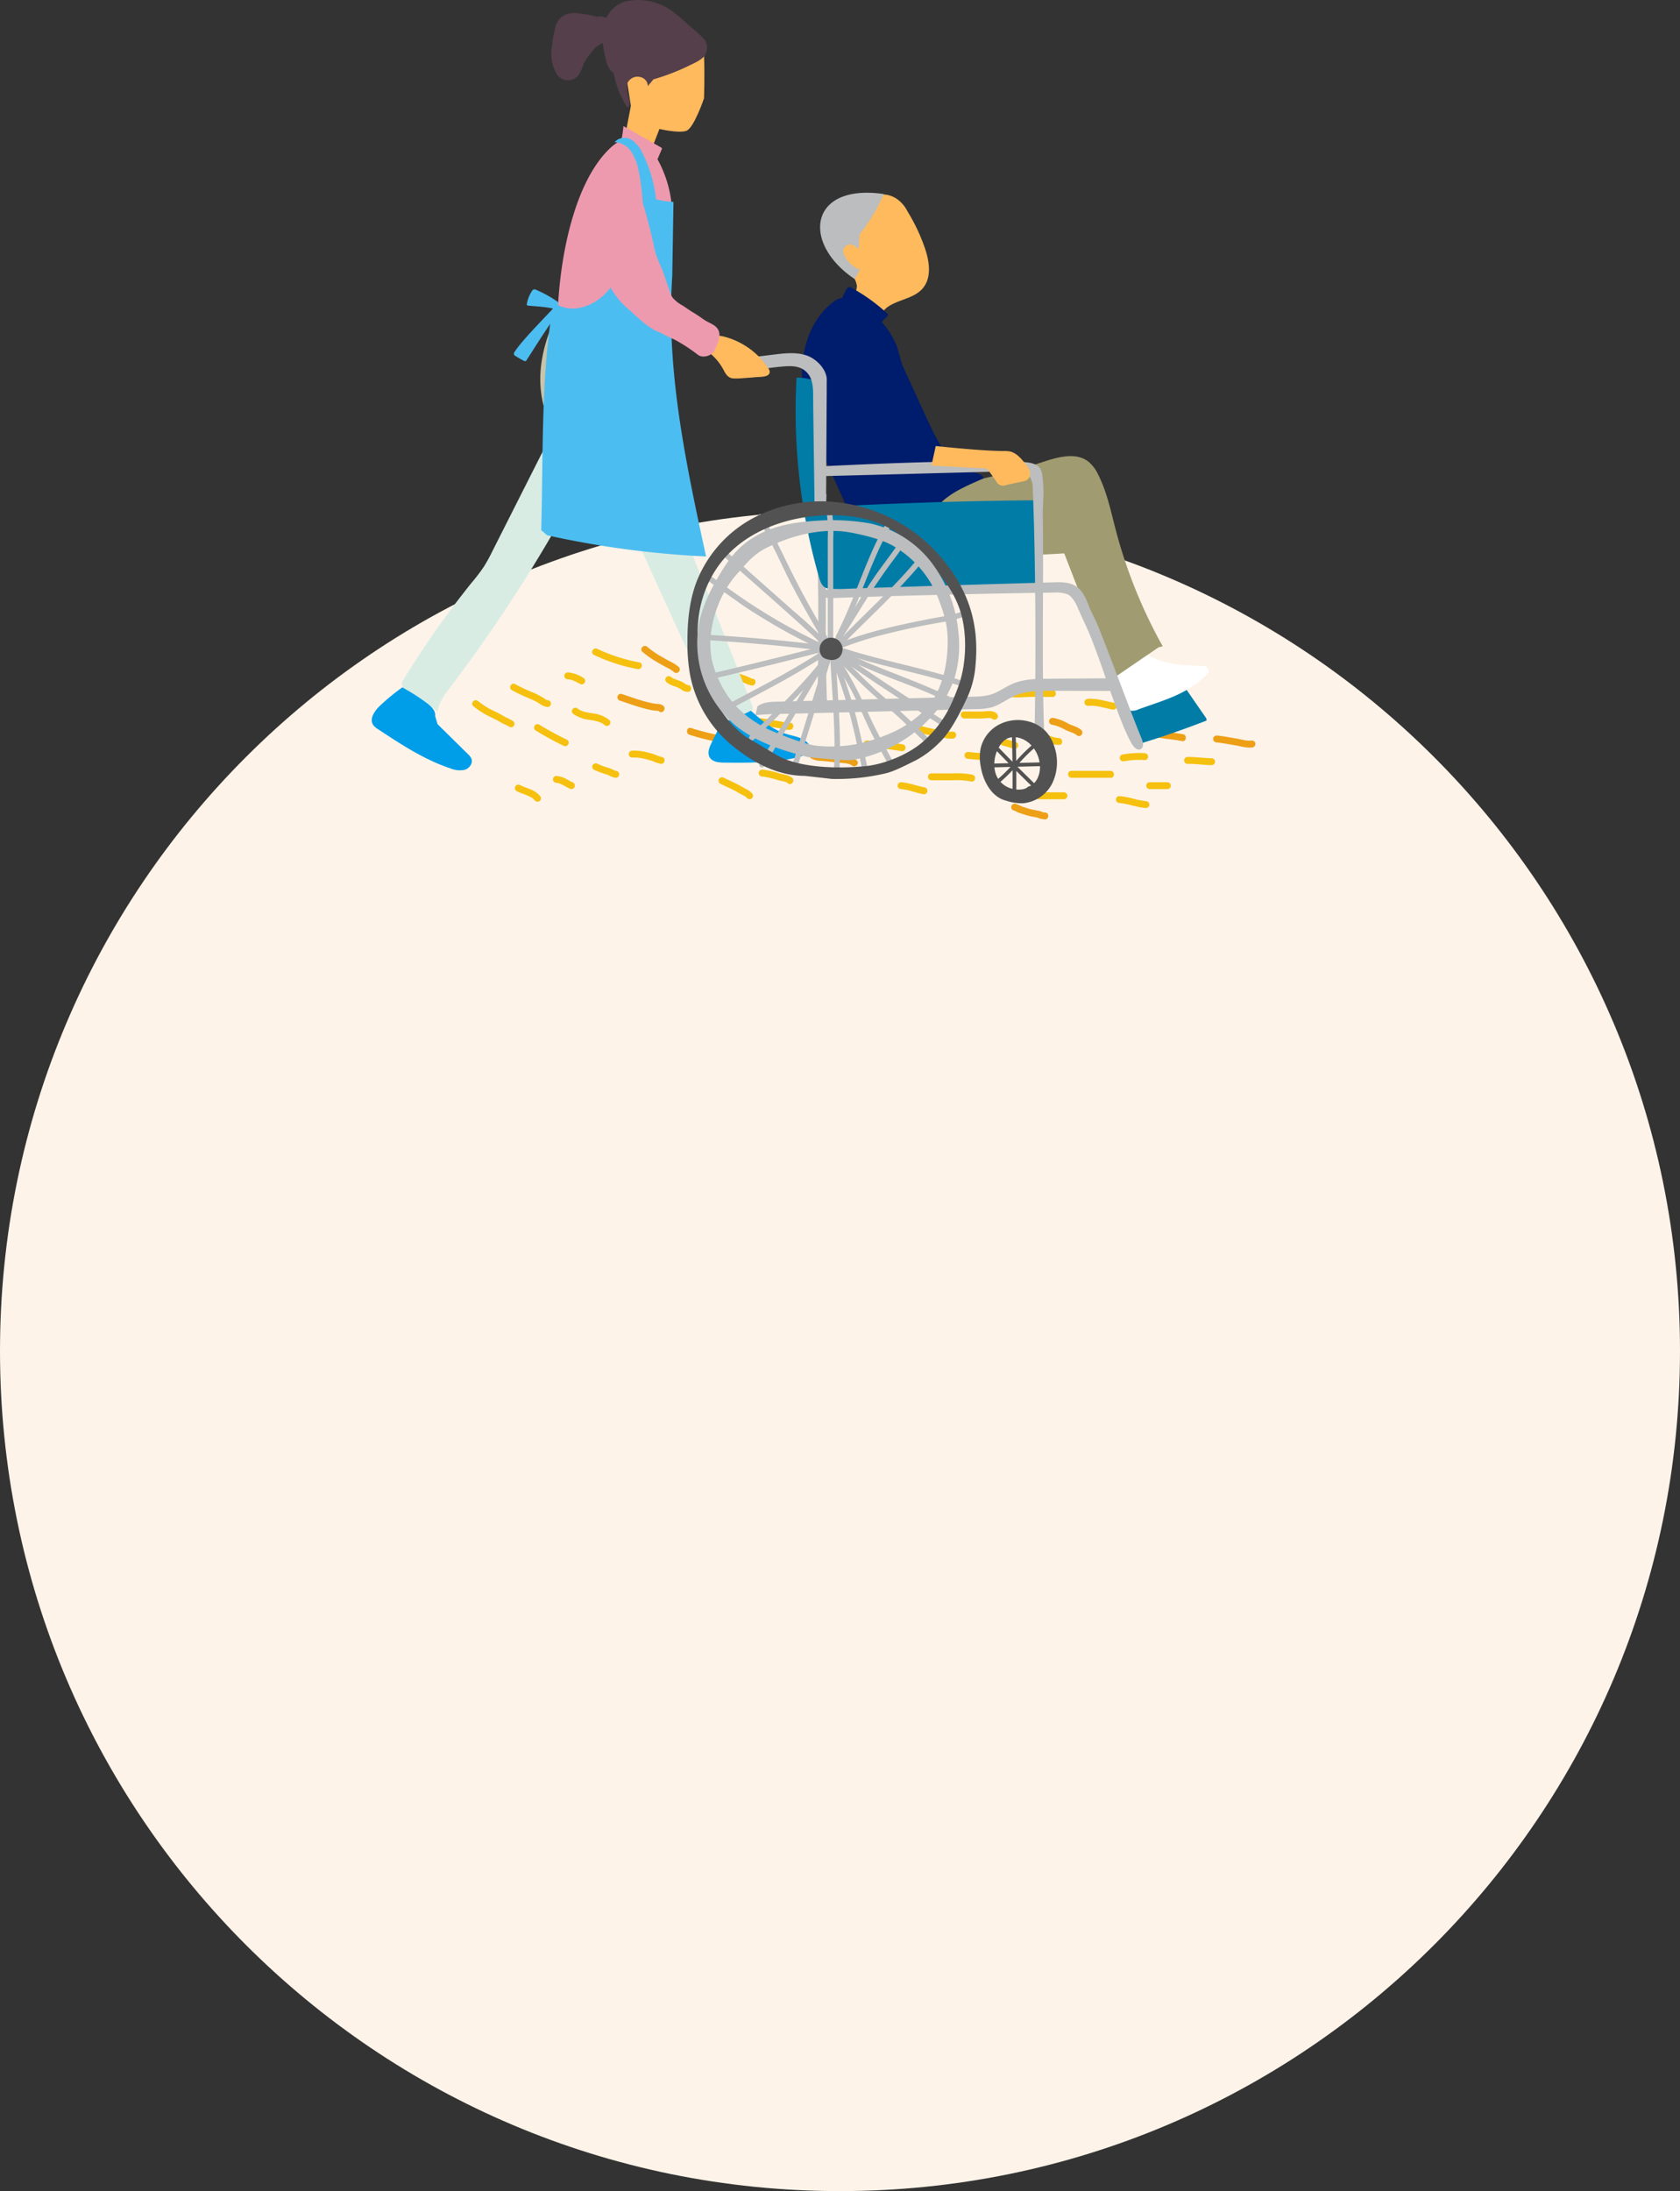 <svg xmlns="http://www.w3.org/2000/svg" width="550" height="717.234" viewBox="0 0 550 717.234">
  <rect x="0" y="0" width="550" height="717.234" fill="#333333" stroke="none"/>
  <path id="パス_2628" data-name="パス 2628" d="M275,0C426.878,0,550,123.122,550,275S426.878,550,275,550,0,426.878,0,275,123.122,0,275,0Z" transform="translate(0 167.234)" fill="#fdf3e8"/>
  <path id="パス_1423" data-name="パス 1423" d="M49.83,231.19a8.211,8.211,0,0,0-3.259-2.335c-1.12-.476-2.293-.828-3.38-1.381a1.131,1.131,0,1,0-1.046,2c1.033.524,2.143.868,3.212,1.31a11.117,11.117,0,0,1,1.526.751,3.926,3.926,0,0,1,.33.215l.037.03c.058.044.115.09.171.137.1.085.2.173.29.264.052.051.1.1.154.156s.221.258.038.033a1.163,1.163,0,0,0,1.555.371,1.142,1.142,0,0,0,.371-1.555" transform="translate(127.103 29.532)" fill="#f6c00f"/>
  <path id="パス_1424" data-name="パス 1424" d="M53.477,226.778h0" transform="translate(128.649 29.457)" fill="#f6c00f"/>
  <path id="パス_1425" data-name="パス 1425" d="M59.125,226.982c-.852-.364-1.635-.861-2.458-1.282a8.02,8.02,0,0,0-3.064-.912,1.134,1.134,0,0,0-1.09,1.169,1.164,1.164,0,0,0,1.169,1.089l-.081-.008.041.006.16.021c.12.018.237.042.355.068.2.045.393.108.589.169l.139.055c.095.04.19.08.284.124.2.09.4.19.59.292.773.407,1.516.868,2.321,1.211a1.13,1.13,0,0,0,1.046-2" transform="translate(128.526 29.198)" fill="#f6c00f"/>
  <path id="パス_1426" data-name="パス 1426" d="M71.552,223.608c.185.01-.031-.025-.148-.046-.023-.015-.237-.09-.27-.106-.224-.106-.44-.228-.662-.338a13.564,13.564,0,0,0-1.781-.647,24.285,24.285,0,0,1-3.19-1.215,1.13,1.13,0,0,0-1.046,2,31.086,31.086,0,0,0,3.74,1.416c.306.1.614.2.919.305.146.05.156.053.029.011.063.026.125.054.188.084.127.061.251.127.376.191a4.633,4.633,0,0,0,1.924.6,1.133,1.133,0,0,0,1.088-1.168,1.158,1.158,0,0,0-1.167-1.09" transform="translate(130.001 28.725)" fill="#f6c00f"/>
  <path id="パス_1427" data-name="パス 1427" d="M85.34,219.571a13.958,13.958,0,0,1-2.328-.8,18.113,18.113,0,0,0-2.4-.695,15.5,15.5,0,0,0-5.064-.594,1.156,1.156,0,0,0-1.089,1.168,1.139,1.139,0,0,0,1.168,1.089,14.1,14.1,0,0,1,4.643.577,14.7,14.7,0,0,1,2.151.638,13.2,13.2,0,0,0,2.423.824c1.425.278,1.93-1.925.5-2.2" transform="translate(131.377 28.243)" fill="#f6c00f"/>
  <path id="パス_1428" data-name="パス 1428" d="M107.8,214.739a7.265,7.265,0,0,0-3.083-.993c-1.13-.171-2.244-.332-3.364-.567a84.64,84.64,0,0,1-8.7-2.26c-1.383-.447-1.873,1.759-.5,2.206a83.9,83.9,0,0,0,8.426,2.2c1.108.236,2.207.425,3.329.582a6.426,6.426,0,0,1,2.848.836,1.136,1.136,0,0,0,1.524-.478,1.16,1.16,0,0,0-.478-1.525" transform="translate(133.569 27.389)" fill="#ed9f16"/>
  <path id="パス_1429" data-name="パス 1429" d="M122.548,209.616a7.722,7.722,0,0,1-2.4-.337c-.919-.2-1.856-.321-2.782-.486a52.044,52.044,0,0,0-5.979-.83,1.139,1.139,0,0,0-1.09,1.168,1.157,1.157,0,0,0,1.169,1.09,51.944,51.944,0,0,1,5.823.851c.907.16,1.819.287,2.717.494a8.308,8.308,0,0,0,2.617.308c1.443-.137,1.373-2.4-.079-2.259" transform="translate(136.032 27.013)" fill="#f6c00f"/>
  <path id="パス_1430" data-name="パス 1430" d="M147.11,203.574H132.233c-1.458,0-1.375,2.259.079,2.259h14.877c1.458,0,1.375-2.259-.079-2.259" transform="translate(138.745 26.443)" fill="#ed9f16"/>
  <path id="パス_1431" data-name="パス 1431" d="M111.608,230.649a5.6,5.6,0,0,0-2.054-1.576c-.774-.392-1.5-.86-2.269-1.267-1.7-.907-3.483-1.661-5.208-2.526a1.132,1.132,0,0,0-1.047,2c1.627.815,3.3,1.532,4.916,2.372.731.38,1.423.829,2.151,1.212.333.174.673.333,1,.522.076.044.153.088.226.137l.044.027.027.021c.068.052.131.107.193.165.023.021.183.209.095.093a1.162,1.162,0,0,0,1.555.371,1.14,1.14,0,0,0,.371-1.555" transform="translate(134.751 29.246)" fill="#f6c00f"/>
  <path id="パス_1432" data-name="パス 1432" d="M123.12,225.739c-1.139-1.1-2.766-1.112-4.2-1.54a28.443,28.443,0,0,0-5.416-1.216,1.168,1.168,0,0,0-1.35.854,1.138,1.138,0,0,0,.854,1.351,26.734,26.734,0,0,1,5.107,1.122c.65.194,1.3.323,1.965.467.253.054.728.175.842.219a3.749,3.749,0,0,1,.44.212l.051.032a1.9,1.9,0,0,1,.165.151c1.045,1.012,2.586-.641,1.541-1.653" transform="translate(136.271 28.963)" fill="#f6c00f"/>
  <path id="パス_1433" data-name="パス 1433" d="M142.289,220.626c-1.743-1.442-4.205-1.315-6.33-1.563-1.51-.176-3.022-.334-4.534-.486a6.7,6.7,0,0,1-3.02-.607c-1.218-.79-2.261,1.217-1.047,2a6.814,6.814,0,0,0,3.187.778c1.375.118,2.749.276,4.121.426,1.116.121,2.237.214,3.354.338a5.28,5.28,0,0,1,2.729.763c1.115.922,2.664-.724,1.541-1.653" transform="translate(138.178 28.29)" fill="#ed9f16"/>
  <path id="パス_1434" data-name="パス 1434" d="M155.435,215.813a90.655,90.655,0,0,0-11.858-1.267,1.138,1.138,0,0,0-1.09,1.168,1.158,1.158,0,0,0,1.168,1.09,86.192,86.192,0,0,1,11.283,1.212,1.131,1.131,0,0,0,.5-2.2" transform="translate(140.214 27.868)" fill="#f6c00f"/>
  <path id="パス_1435" data-name="パス 1435" d="M170.014,212.32a11.774,11.774,0,0,1-3.386-.428c-1.105-.235-2.228-.343-3.337-.558a53.378,53.378,0,0,1-6.627-1.879,1.138,1.138,0,0,0-1.35.853,1.155,1.155,0,0,0,.854,1.351,51.655,51.655,0,0,0,6.873,1.926c1.152.212,2.311.342,3.457.592a12.418,12.418,0,0,0,3.594.4c1.447-.114,1.375-2.373-.079-2.259" transform="translate(141.876 27.201)" fill="#f6c00f"/>
  <path id="パス_1436" data-name="パス 1436" d="M182.461,206.867c-1.105-1.154-2.989-.852-4.413-.741-.939.073-1.893.028-2.834.028q-1.741,0-3.481,0c-1.458,0-1.374,2.259.079,2.259,2,0,4.02.088,6.018-.006.621-.028,1.237-.116,1.859-.128a3.11,3.11,0,0,1,.806.047c.073.015.145.032.217.052l.009,0,.014.006c.01,0,.045.023.077.04.035.033.1.09.11.1a1.13,1.13,0,0,0,1.541-1.653" transform="translate(143.876 26.759)" fill="#f6c00f"/>
  <path id="パス_1437" data-name="パス 1437" d="M199.1,199.961c-2.68,0-5.372-.07-8.051.01-2.164.064-4.608.551-6.677-.3-1.333-.546-2.4,1.451-1.047,2,2.351.964,4.845.684,7.318.569,2.836-.13,5.7-.028,8.535-.028,1.458,0,1.375-2.259-.079-2.259" transform="translate(145.438 25.924)" fill="#f6c00f"/>
  <path id="パス_1438" data-name="パス 1438" d="M161.177,228.3c-2.6-.487-5.063-1.493-7.726-1.68a1.138,1.138,0,0,0-1.089,1.169,1.155,1.155,0,0,0,1.168,1.089c2.386.167,4.761,1.18,7.15,1.626a1.13,1.13,0,1,0,.5-2.2" transform="translate(141.496 29.436)" fill="#f6c00f"/>
  <path id="パス_1439" data-name="パス 1439" d="M175.735,224.5a25.743,25.743,0,0,0-6.55-.435c-2.321,0-4.642,0-6.961,0-1.458,0-1.375,2.258.078,2.258,2.235,0,4.47.009,6.7.006a24.528,24.528,0,0,1,6.231.381c1.409.365,1.906-1.839.5-2.2" transform="translate(142.641 29.103)" fill="#f6c00f"/>
  <path id="パス_1440" data-name="パス 1440" d="M178.619,218.25c-.949-.01-1.9-.054-2.844-.127-.917-.069-1.638-.146-2.654-.26a1.157,1.157,0,0,0-1.35.854,1.142,1.142,0,0,0,.854,1.35,59.657,59.657,0,0,0,6.073.441,1.139,1.139,0,0,0,1.089-1.169,1.155,1.155,0,0,0-1.168-1.089" transform="translate(144.016 28.297)" fill="#f6c00f"/>
  <path id="パス_1441" data-name="パス 1441" d="M187.463,215.177c-.645-.136-1.272-.338-1.9-.529-.6-.182-1.214-.306-1.8-.521.125.046-.25-.1-.292-.115l-.342-.137c-.356-.142-.714-.281-1.077-.408a6.679,6.679,0,0,0-1.9-.383,1.134,1.134,0,0,0-1.09,1.168,1.16,1.16,0,0,0,1.169,1.089,13.756,13.756,0,0,1,3.146,1.03c.554.19,1.129.311,1.689.48.63.192,1.256.394,1.9.529a1.13,1.13,0,1,0,.5-2.2" transform="translate(144.964 27.678)" fill="#f6c00f"/>
  <path id="パス_1442" data-name="パス 1442" d="M200.688,214.335a8.4,8.4,0,0,1-2.886-.74c-1.04-.418-2.071-.845-3.124-1.23-2.219-.811-4.465-1.549-6.652-2.447a1.161,1.161,0,0,0-1.524.478,1.139,1.139,0,0,0,.478,1.525c2.347.964,4.76,1.75,7.14,2.627,2.165.8,4.291,2,6.647,2.046,1.456.031,1.372-2.228-.079-2.259" transform="translate(145.915 27.253)" fill="#f6c00f"/>
  <path id="パス_1443" data-name="パス 1443" d="M206.828,211.983c-1.176-1.085-2.782-1.4-4.19-2.073a15.693,15.693,0,0,0-5.011-1.922,1.166,1.166,0,0,0-1.35.854,1.136,1.136,0,0,0,.854,1.35,13.889,13.889,0,0,1,4.461,1.721c.636.3,1.293.538,1.949.79a10.193,10.193,0,0,1,1.02.443,4.867,4.867,0,0,1,.441.252l.029.018.026.021c.079.063.155.13.229.2a1.131,1.131,0,0,0,1.541-1.653" transform="translate(147.197 27.015)" fill="#ed9f16"/>
  <path id="パス_1444" data-name="パス 1444" d="M216.134,203.748c-2.822-.519-5.645-1.523-8.553-1.267a1.155,1.155,0,0,0-1.089,1.168,1.142,1.142,0,0,0,1.168,1.09c2.71-.238,5.346.73,7.977,1.212a1.13,1.13,0,1,0,.5-2.2" transform="translate(148.527 26.295)" fill="#f6c00f"/>
  <path id="パス_1445" data-name="パス 1445" d="M196.285,235.725a2.182,2.182,0,0,1-.936-.23,9.1,9.1,0,0,0-1.331-.385c-.884-.183-1.771-.3-2.643-.546s-1.728-.515-2.582-.8a12.229,12.229,0,0,0-2.139-.9,1.16,1.16,0,0,0-1.351.853,1.14,1.14,0,0,0,.854,1.351,2.758,2.758,0,0,1,.937.438,7.308,7.308,0,0,0,1.2.464c.913.306,1.83.6,2.76.851.9.244,1.829.346,2.738.557a8.778,8.778,0,0,0,2.569.609c1.451-.095,1.376-2.354-.079-2.259" transform="translate(145.772 30.245)" fill="#ed9f16"/>
  <path id="パス_1446" data-name="パス 1446" d="M201.581,229.542h-8.265a1.13,1.13,0,0,0,.079,2.259h8.265a1.13,1.13,0,0,0-.079-2.259" transform="translate(146.675 29.816)" fill="#f6c00f"/>
  <path id="パス_1447" data-name="パス 1447" d="M215.632,223.324H202.821c-1.458,0-1.375,2.259.079,2.259h12.811c1.458,0,1.375-2.259-.079-2.259" transform="translate(147.914 29.008)" fill="#f6c00f"/>
  <path id="パス_1448" data-name="パス 1448" d="M224.846,218.206a29.067,29.067,0,0,0-7.31.46,1.139,1.139,0,0,0-.758,1.407,1.155,1.155,0,0,0,1.408.758,27.548,27.548,0,0,1,6.74-.366,1.139,1.139,0,0,0,1.089-1.169,1.154,1.154,0,0,0-1.168-1.089" transform="translate(149.857 28.341)" fill="#f6c00f"/>
  <path id="パス_1449" data-name="パス 1449" d="M236.53,212.89a50.3,50.3,0,0,0-5.521-.772,24.2,24.2,0,0,0-5.513-.495c-1.447.113-1.374,2.372.08,2.259a22.715,22.715,0,0,1,5.122.469,47.2,47.2,0,0,1,5.334.743c1.4.377,1.9-1.827.5-2.2" transform="translate(150.859 27.484)" fill="#ed9f16"/>
  <path id="パス_1450" data-name="パス 1450" d="M225.4,232.292a28.141,28.141,0,0,1-4.2-.846,28.1,28.1,0,0,0-4.482-.807,1.137,1.137,0,0,0-1.089,1.168,1.158,1.158,0,0,0,1.168,1.09,26.775,26.775,0,0,1,4.22.83,29.457,29.457,0,0,0,4.459.823,1.136,1.136,0,0,0,1.089-1.169,1.159,1.159,0,0,0-1.168-1.089" transform="translate(149.715 29.958)" fill="#f6c00f"/>
  <path id="パス_1451" data-name="パス 1451" d="M231.288,226.616H225.5a1.139,1.139,0,0,0-1.09,1.168,1.154,1.154,0,0,0,1.168,1.09h5.786a1.14,1.14,0,0,0,1.089-1.169,1.154,1.154,0,0,0-1.168-1.089" transform="translate(150.854 29.436)" fill="#f6c00f"/>
  <path id="パス_1452" data-name="パス 1452" d="M244.326,219.715c-2.622-.042-5.227-.453-7.852-.414a1.13,1.13,0,1,0,.079,2.259c2.625-.041,5.229.372,7.852.414a1.13,1.13,0,0,0-.079-2.259" transform="translate(152.28 28.485)" fill="#f6c00f"/>
  <path id="パス_1453" data-name="パス 1453" d="M256.457,214.734c-1.717.209-3.436-.4-5.117-.675-2.053-.332-4.094-.75-6.166-.951a1.166,1.166,0,0,0-1.351.854,1.137,1.137,0,0,0,.854,1.35c2.145.209,4.262.635,6.385.986,1.8.3,3.631.919,5.474.694a1.161,1.161,0,0,0,1.089-1.169,1.138,1.138,0,0,0-1.168-1.089" transform="translate(153.374 27.68)" fill="#ed9f16"/>
  <path id="パス_1454" data-name="パス 1454" d="M57.771,214.879a103.246,103.246,0,0,1-9.091-4.959,1.141,1.141,0,0,0-1.525.478,1.154,1.154,0,0,0,.478,1.525,102.84,102.84,0,0,0,9.092,4.959c1.3.643,2.355-1.356,1.046-2" transform="translate(127.813 27.25)" fill="#f6c00f"/>
  <path id="パス_1455" data-name="パス 1455" d="M70.23,209.058a10.383,10.383,0,0,0-5.388-2.164c-.914-.158-1.833-.3-2.731-.532a6.062,6.062,0,0,1-2.212-1.024,1.156,1.156,0,0,0-1.6.056,1.14,1.14,0,0,0,.055,1.6A11.192,11.192,0,0,0,63.776,209c1.743.3,3.631.555,4.913,1.708,1.079.972,2.624-.678,1.541-1.653" transform="translate(129.239 26.634)" fill="#f6c00f"/>
  <path id="パス_1456" data-name="パス 1456" d="M86.29,205.038c-.789-.808-1.872-.662-2.895-.814a29.107,29.107,0,0,1-3.612-.824c-2.444-.687-4.831-1.556-7.239-2.358a1.14,1.14,0,0,0-1.351.854,1.156,1.156,0,0,0,.854,1.35c2.247.75,4.478,1.556,6.752,2.219,1.114.324,2.239.627,3.381.842a16.3,16.3,0,0,0,1.736.24c.261.02.651-.044.834.144,1.016,1.042,2.555-.614,1.541-1.653" transform="translate(130.949 26.108)" fill="#ed9f16"/>
  <path id="パス_1457" data-name="パス 1457" d="M92.352,198.786c-.137,0-.047-.019.027.006a1.6,1.6,0,0,0-.211-.049c-.045-.021-.09-.04-.134-.062a5.983,5.983,0,0,1-.706-.427,7.082,7.082,0,0,0-1.4-.769c-.321-.124-.645-.24-.971-.351-.14-.05-.281-.1-.423-.147l-.147-.052-.044-.017a8.2,8.2,0,0,1-.81-.357q-.173-.09-.339-.193c-.017-.01-.1-.071-.137-.095l-.092-.076a1.13,1.13,0,1,0-1.541,1.653,6.49,6.49,0,0,0,1.78,1.036c.353.138.711.263,1.069.388l.421.146.044.015,0,0,.229.088a8.351,8.351,0,0,1,1.464.836,3.773,3.773,0,0,0,2,.685,1.137,1.137,0,0,0,1.089-1.168,1.156,1.156,0,0,0-1.168-1.09" transform="translate(132.756 25.446)" fill="#f6c00f"/>
  <path id="パス_1458" data-name="パス 1458" d="M112.052,197.27a5.533,5.533,0,0,1-1.408-.574c-.542-.25-1.116-.438-1.677-.642-1.033-.376-2.074-.728-3.1-1.125-2.176-.843-4.265-1.889-6.352-2.93a1.131,1.131,0,0,0-1.046,2c2.159,1.077,4.321,2.159,6.579,3.018,1.133.431,2.284.82,3.422,1.238a17.909,17.909,0,0,0,3.083,1.216c1.429.235,1.938-1.968.5-2.2" transform="translate(134.418 24.923)" fill="#f6c00f"/>
  <path id="パス_1459" data-name="パス 1459" d="M42.579,209.755a24.409,24.409,0,0,0-2.724-1.43c-1.016-.607-2.044-1.169-3.106-1.693a25.858,25.858,0,0,1-5.741-3.489c-1.093-.954-2.639.695-1.541,1.653a26.3,26.3,0,0,0,5.857,3.653c1.026.5,2.051,1.012,3.033,1.6a11.1,11.1,0,0,0,1.393.739,5.664,5.664,0,0,1,1.288.619,1.16,1.16,0,0,0,1.6-.057,1.138,1.138,0,0,0-.055-1.6" transform="translate(125.484 26.35)" fill="#f6c00f"/>
  <path id="パス_1460" data-name="パス 1460" d="M52.321,203.463c-.35.008-.717-.343-1-.53-.364-.241-.741-.461-1.119-.68A25.237,25.237,0,0,0,47.43,200.9a53.223,53.223,0,0,1-5.7-2.686c-1.261-.722-2.31,1.28-1.046,2a57.528,57.528,0,0,0,6.084,2.848,23.628,23.628,0,0,1,2.815,1.435,5.387,5.387,0,0,0,2.821,1.217,1.131,1.131,0,0,0-.079-2.259" transform="translate(126.915 25.727)" fill="#f6c00f"/>
  <path id="パス_1461" data-name="パス 1461" d="M62,196.577A11.086,11.086,0,0,0,56.9,194.8a1.134,1.134,0,0,0-1.09,1.168,1.157,1.157,0,0,0,1.169,1.09c.018,0,.059,0,.1,0a1.613,1.613,0,0,1,.311.041c.184.029.366.068.547.114s.365.1.545.159l.128.043.249.1a17.576,17.576,0,0,1,2.1,1.07,1.138,1.138,0,0,0,1.524-.478A1.156,1.156,0,0,0,62,196.577" transform="translate(128.954 25.303)" fill="#f6c00f"/>
  <path id="パス_1462" data-name="パス 1462" d="M79.28,192.418A55.242,55.242,0,0,1,65.5,187.973c-1.315-.6-2.374,1.4-1.046,2a57.6,57.6,0,0,0,14.325,4.646c1.428.241,1.937-1.963.5-2.2" transform="translate(129.998 24.402)" fill="#f6c00f"/>
  <path id="パス_1463" data-name="パス 1463" d="M90.347,194.03a11.565,11.565,0,0,0-2.529-1.665c-.911-.47-1.8-.957-2.682-1.476a31.123,31.123,0,0,1-5.121-3.471c-1.081-.968-2.627.681-1.541,1.653a32.4,32.4,0,0,0,5.3,3.636c.863.507,1.721,1.011,2.615,1.465a10.579,10.579,0,0,1,2.418,1.511c1.075.977,2.619-.672,1.541-1.653" transform="translate(131.851 24.306)" fill="#ed9f16"/>
  <path id="パス_1494" data-name="パス 1494" d="M56.8,89.228a38.845,38.845,0,0,0-8.861-5.263,1.286,1.286,0,0,0-.555-.142.946.946,0,0,0-.731.5A10.923,10.923,0,0,0,44.926,88.7a.349.349,0,0,0,.038.28.81.81,0,0,0,.539.184c3.7.371,7.68.409,10.775,1.9" transform="translate(127.539 10.888)" fill="#4cbdf0"/>
  <path id="パス_1495" data-name="パス 1495" d="M55.071,88.357c-2.9,3.255-11.317,11.609-13.623,15.306a.869.869,0,0,0,.357,1.451q1.259.8,2.593,1.484a.6.6,0,0,0,.967-.225c2.088-3.243,8.009-12.681,10.765-16.04" transform="translate(127.056 11.477)" fill="#4cbdf0"/>
  <path id="パス_1496" data-name="パス 1496" d="M55.147,89.448c-8.519,16.722-8.4,30.831.218,43.5" transform="translate(128.048 11.618)" fill="#c8c3aa"/>
  <path id="パス_1497" data-name="パス 1497" d="M84.9,41.157,79.347,55.466l-7.884-.584,4.089-21.318L72.923,16.918l16.938-8.76,9.626,8.634c.292,7.009,0,14.346,0,14.346s-3.276,9.714-5.761,10.618-8.829-.6-8.829-.6" transform="translate(130.988 1.059)" fill="#feba5d"/>
  <path id="パス_1498" data-name="パス 1498" d="M100.135,17.488c-1.585,1.738-3,2.313-6.385,3.916a71.43,71.43,0,0,1-10.575,3.977c-.531.71-1.46,1.695-1.816,2.234a3.131,3.131,0,0,0-2.586-3.021,3.645,3.645,0,0,0-3.7,1.347c-.872,1.054-.925,2.366.432,6.893-.182.539-.247,2.914-1.444.87a32.511,32.511,0,0,1-4.5-15.837c.071-3,.444-6.64,1.991-8.808S76.3,5.366,78.944,4.831a15.825,15.825,0,0,1,3.82-.185c3.194.139,5.749,1.724,8.654,3.007s7.663,6.117,8.714,9.054a1.234,1.234,0,0,1,0,.782" transform="translate(130.741 0.599)" fill="#543f4b"/>
  <path id="パス_1499" data-name="パス 1499" d="M71.981,42.553a29.689,29.689,0,0,0,1.053-6.023l12.309,6.991a.544.544,0,0,1,.287.278.55.55,0,0,1-.062.369L83.6,48.778" transform="translate(131.056 4.745)" fill="#ed9aaf"/>
  <path id="パス_1500" data-name="パス 1500" d="M110.063,204.775c3.89,3.627,7.967,7.365,13.051,8.926,1.519.467,3.1.73,4.568,1.342a5.787,5.787,0,0,1,3.377,3.161c-.6,1.974-2.883,2.822-4.9,3.272-7.674,1.717-15.619,1.652-23.481,1.58-1.759-.017-3.841-.21-4.724-1.731-.836-1.441-.11-3.25.62-4.747q2.924-5.993,5.848-11.985" transform="translate(134.381 26.575)" fill="#009de8"/>
  <path id="パス_1501" data-name="パス 1501" d="M21.547,211.453l9.959,9.822a4.435,4.435,0,0,1,1.127,1.477c.575,1.489-.685,3.184-2.215,3.642a7.9,7.9,0,0,1-4.687-.48c-8.532-2.838-16.146-7.845-23.65-12.8a5.371,5.371,0,0,1-1.624-1.42c-1.305-1.986.423-4.54,2.141-6.183a63.881,63.881,0,0,1,10.988-8.434,20.943,20.943,0,0,0,4.88,7.66c1.14,1.138,2.531,2.446,2.281,4.037" transform="translate(121.705 25.599)" fill="#009de8"/>
  <path id="パス_1502" data-name="パス 1502" d="M67.137,135.658l35.54,77.785,2.812,5.758,1.376-.124a52.35,52.35,0,0,0,8.5-3.575,1.279,1.279,0,0,0,.662-.588,1.3,1.3,0,0,0-.121-.922q-16.2-40.947-32.4-81.894" transform="translate(130.426 17.159)" fill="#d8ece4"/>
  <path id="パス_1503" data-name="パス 1503" d="M56.1,128.592,38.31,163.821a53.242,53.242,0,0,1-2.737,4.974,61.151,61.151,0,0,1-4.128,5.391A308.412,308.412,0,0,0,8.729,206.611l.09,1.684a62.435,62.435,0,0,1,11.538,7.953l.19-.8c.611-2.712,2.355-5.007,4.035-7.221a495.549,495.549,0,0,0,46.979-75" transform="translate(122.839 16.703)" fill="#d8ece4"/>
  <path id="パス_1504" data-name="パス 1504" d="M91.2,61.872a38.541,38.541,0,0,0-5.447-16.306c-1.533-2.513-3.626-5.02-6.521-5.559-3.517-.655-6.827,1.811-9.288,4.409C59.34,55.621,55.1,77.714,54.106,93.112s.876,30.84.614,46.268l3.826,3.57q12.644.424,25.293-.044a4.157,4.157,0,0,0,2.9-.863,4.209,4.209,0,0,0,.8-2.987,568.178,568.178,0,0,1,3.932-63.024Z" transform="translate(128.695 5.183)" fill="#ed9aaf"/>
  <path id="パス_1505" data-name="パス 1505" d="M92.4,58.741a29.911,29.911,0,0,1-9.437-2.072c-.853,1.829-1.98,14.076-2.833,15.907a129.638,129.638,0,0,1-6.858,12.117c-4.581,7.552-12.581,10.7-18.326,7.978-.612-.292-1.4.254-1.839.771a2.8,2.8,0,0,0-.5,1.415c-3.528,21.9-2.852,46.178-3.5,71.323l1.911,1.673a305.88,305.88,0,0,0,52.061,6.941C95.814,141.664,90.036,112.91,92,83.009Z" transform="translate(128.083 7.36)" fill="#4cbdf0"/>
  <path id="パス_1506" data-name="パス 1506" d="M70.332,41.337A6.98,6.98,0,0,1,75.9,44.588a17.5,17.5,0,0,1,2.354,6.242c1.495,6.758,2.072,19.918,1.708,26.829l4.212-10.91a44.743,44.743,0,0,0-4.524-21.489,10.972,10.972,0,0,0-3.387-4.451A4.475,4.475,0,0,0,71,40.749Z" transform="translate(130.841 5.185)" fill="#4cbdf0"/>
  <path id="パス_1507" data-name="パス 1507" d="M220.6,217.634q-1.452-5.22-2.841-10.456a1.35,1.35,0,0,1,1.1-1.943l17.449-6.81a.909.909,0,0,1,1.351.427q3.663,5.3,7.327,10.6l.052.655q-11.6,4.517-23.532,8.1Z" transform="translate(149.976 25.755)" fill="#007ca7"/>
  <path id="パス_1508" data-name="パス 1508" d="M224.768,189.251c6.364,3.346,10.216,4,20.074,4.163.751.542,1.557,1.765.911,2.428-6.647,6.82-13.716,8.514-22.674,11.748a4.631,4.631,0,0,1-3.316.325,4.332,4.332,0,0,1-2.013-2.647,32.96,32.96,0,0,1-2.187-11.606l6.9-3.641" transform="translate(149.706 24.583)" fill="#fff"/>
  <path id="パス_1509" data-name="パス 1509" d="M237.842,194.388A163.013,163.013,0,0,1,222.449,156.2c-1.594-6.083-2.862-12.331-5.7-17.94a12.564,12.564,0,0,0-3.112-4.224c-4.1-3.306-10.1-1.611-15.1.043a203.807,203.807,0,0,1-34.128,8.117,2.376,2.376,0,0,0-1.782.827,2.341,2.341,0,0,0-.218,1.3l.449,17.595a2.667,2.667,0,0,0,3.33,3.12q19.719.156,39.419-1.061,7.952,20.491,15.906,40.982L236.52,194.71" transform="translate(142.801 17.164)" fill="#a09b71"/>
  <path id="パス_1510" data-name="パス 1510" d="M140.914,59.742c-2.781,1.916-5.657,7.1-5.979,10.457-.268,2.784,1.1,5.435,2.427,7.9l2.916,5.412a7.706,7.706,0,0,1,.971,2.429c.365,2.377-2.546,6.96-4.247,8.66a66.088,66.088,0,0,1,8.769,8.15c.51-2.887,3.3-8.032,5.733-9.671,3.563-2.4,8.493-2.7,11.308-5.948,3.081-3.556,2.229-8.992.68-13.433a60.616,60.616,0,0,0-5.647-11.856c-1.314-2.741-6.627-9.664-16.93-2.1" transform="translate(139.229 7.314)" fill="#feba5d"/>
  <path id="パス_1511" data-name="パス 1511" d="M155.85,102.544a27.046,27.046,0,0,0-15.718-15.687,5.553,5.553,0,0,0-2.8-.463,5.427,5.427,0,0,0-2.269,1.131c-8.052,5.984-11.15,16.91-10.287,26.9s5.065,19.355,9.205,28.493l4.7,10.371c.94,2.075,1.948,4.236,3.761,5.613a12.7,12.7,0,0,0,6.121,2.025,74,74,0,0,0,14.206.512,4.477,4.477,0,0,0,1.882-.4,4.988,4.988,0,0,0,1.83-2.5c3.37-7.262,10.374-9.939,17.684-13.2-.716-1.649-2.914-1.819-4.673-2.186-6.651-1.385-11.314-11.6-14.147-17.773l-7.845-17.1Z" transform="translate(137.896 11.216)" fill="#001c6c"/>
  <path id="パス_1512" data-name="パス 1512" d="M129.142,213.894c.6-22.322.425-49.97-.524-72.279l3.52,1.762-.251,5.53c.389,21.736-.43,42.573.519,64.291Z" transform="translate(138.412 18.395)" fill="#bbbdbe"/>
  <path id="パス_1513" data-name="パス 1513" d="M201.471,177.989c-18.329-.346-50.345,1.506-66.874.591a5.016,5.016,0,0,1-1.994-.4c-1.241-.625-1.752-2.1-2.135-3.434a197.385,197.385,0,0,1-7.347-65.338,19.267,19.267,0,0,1,4.548.545,1.956,1.956,0,0,1,1.22.661,2.037,2.037,0,0,1,.238,1.13c.22,13.84.44,26.11.659,39.951a5.807,5.807,0,0,1,1.133.111q35.761-1.974,71.589-2.265Z" transform="translate(137.658 14.211)" fill="#007ca7"/>
  <path id="パス_1514" data-name="パス 1514" d="M203.369,223.5c-.949-21.718-.13-51.81-.519-73.545l.251-5.53a44.891,44.891,0,0,0-.384-6.034,5.8,5.8,0,0,0-.663-2.3c-.919-1.493-2.868-1.915-4.609-2.115a105.562,105.562,0,0,0-13.4-.421c-19.239.24-35.331.84-54.547,1.8l.061,3.186c22.051-.541,40.96-1.084,63.011-1.625,2.182-.053,4.715.053,6.028,1.8a6.937,6.937,0,0,1,.981,3.949c.949,22.311,1.124,59.212.524,81.534" transform="translate(138.526 17.344)" fill="#bbbdbe"/>
  <path id="パス_1515" data-name="パス 1515" d="M218.145,177.241c-1.024-2.858-2.236-5.947-4.869-7.457-2.049-1.175-4.544-1.141-6.9-1.075-23.879.681-51.956,1.489-75.827,2.425a1.6,1.6,0,0,0,.54,2.307,4.623,4.623,0,0,0,2.641.425c22.74-.854,49.693-1.456,72.447-1.806a12.1,12.1,0,0,1,4.6.522c1.447.56,2.881,2.895,3.573,4.8l2.594,5.706c4.5,9.51,10.569,31.261,15.048,38.58.608.994,1.638,2.128,2.716,1.685,1.215-.5.922-2.285.417-3.5-3.535-8.481-11.2-29.492-14.737-37.973Z" transform="translate(138.622 21.911)" fill="#bbbdbe"/>
  <path id="パス_1516" data-name="パス 1516" d="M228.411,200.636l-20.25-.035c-4.114-.008-8.363.012-12.134,1.655-2.574,1.121-4.827,2.961-7.522,3.747a20.655,20.655,0,0,1-5.285.589l-67.733,1.667-4.311.29.654-2.854c1.776-1.365,4.182-1.479,6.421-1.536l64.18-1.646a21.6,21.6,0,0,0,5.691-.655c2.6-.784,4.809-2.516,7.309-3.577,3.66-1.555,7.757-1.606,11.732-1.632l20.2-.138Z" transform="translate(136.146 25.525)" fill="#bbbdbe"/>
  <path id="パス_1517" data-name="パス 1517" d="M135.375,154.191c.075-11.3.15-27.27.225-38.567l.007-4.15c.3-3.558-3.257-7.3-6.645-8.429s-7.07-.711-10.614-.277l-14.064,1.721a1.365,1.365,0,0,0-1.531,1.63q-.01,1.012-.021,2.024a1.118,1.118,0,0,0,.167.741,1.131,1.131,0,0,0,1.006.234c5.237-.49,10.731-1.821,15.968-2.313,3.429-.321,7.436-.864,9.856,2.594,1.5,2.139,1.416,5.217,1.434,7.829.05,7.36.418,29.6.468,36.962" transform="translate(135.05 13.291)" fill="#bbbdbe"/>
  <path id="パス_1518" data-name="パス 1518" d="M176.45,223.653c.777,4.89,3.477,10.081,8.27,11.327a16.609,16.609,0,0,0,5.672.858,11.9,11.9,0,0,0,9.567-6.654,15.92,15.92,0,0,0,.625-11.882,13.284,13.284,0,0,0-2.523-4.681A11.948,11.948,0,0,0,191.887,209a13.422,13.422,0,0,0-9.663,1.22,11.823,11.823,0,0,0-5.79,7.748,15.8,15.8,0,0,0,.015,5.682m5.916-6a6.606,6.606,0,0,1,2.846-3.017,5.64,5.64,0,0,1,3.6-.254c4.248.967,7.13,5.442,7.071,9.8-.037,2.652-1.364,5.613-3.938,6.253-.952,1.182-4.04,1.06-5.184.658a7.567,7.567,0,0,1-5.547-5.492,10.982,10.982,0,0,1,1.147-7.944" transform="translate(144.591 27.096)" fill="#525252"/>
  <path id="パス_1519" data-name="パス 1519" d="M179.324,214.337q3.59,3.812,7.271,7.534-.058-4.9-.209-9.8c-.026-.8,1.21-.794,1.235,0q.153,4.761.206,9.523a54.736,54.736,0,0,1,8.238-7.631c.652-.458,1.27.612.624,1.067a51.523,51.523,0,0,0-7.817,7.226l8.061-.2a.618.618,0,0,1,0,1.235l-8.7.221q3.225,3.23,6.512,6.4c.575.551-.3,1.425-.873.873q-3.039-2.919-6.013-5.9.025,4.542-.025,9.083a.618.618,0,0,1-1.236,0q.059-4.656.024-9.309a51.934,51.934,0,0,1-4.881,4.605c-.612.495-1.493-.374-.873-.873a54.546,54.546,0,0,0,5.1-4.819l-5.506.14a.618.618,0,0,1,0-1.235l4.874-.124q-3.481-3.532-6.884-7.14c-.546-.579.327-1.454.873-.873" transform="translate(144.862 27.47)" fill="#525252"/>
  <path id="パス_1520" data-name="パス 1520" d="M164.091,159c-6.895,8.913-15.04,16.613-23.026,24.52q-3.783,3.744-7.455,7.6c-.791.834.469,2.1,1.262,1.262,7.893-8.321,16.5-15.958,24.15-24.51q3.3-3.69,6.331-7.609c.695-.9-.559-2.171-1.262-1.262" transform="translate(139.028 20.613)" fill="#bbbdbe"/>
  <path id="パス_1521" data-name="パス 1521" d="M136.359,187.529c-7.742,10.745-17.328,19.809-26.757,29.037-.823.8.44,2.067,1.262,1.262,9.543-9.34,19.2-18.523,27.036-29.4.673-.934-.875-1.826-1.541-.9" transform="translate(135.907 24.308)" fill="#bbbdbe"/>
  <path id="パス_1522" data-name="パス 1522" d="M166.568,218.694c-5.138-4.888-10.113-9.922-15.586-14.445-4.1-3.391-7.832-7.258-11.621-10.99-1.863-1.835-3.713-3.69-5.649-5.449-.849-.772-2.115.488-1.262,1.262,3.81,3.461,7.376,7.192,11.079,10.766,4.262,4.114,8.884,7.8,13.2,11.853,2.893,2.722,5.7,5.529,8.582,8.266.832.792,2.1-.468,1.262-1.262" transform="translate(138.873 24.364)" fill="#bbbdbe"/>
  <path id="パス_1523" data-name="パス 1523" d="M95.868,167.327q4.763,3.335,9.508,6.695c2.264,1.6,4.5,3.231,6.849,4.7,4.061,2.549,8.184,5.047,12.406,7.321,3.725,2,7.567,3.813,11.349,5.709,1.024.514,1.93-1.026.9-1.541-5.551-2.785-11.119-5.489-16.476-8.635-4.4-2.584-8.682-5.266-12.856-8.2q-5.391-3.795-10.779-7.59c-.943-.661-1.837.886-.9,1.541" transform="translate(134.106 21.513)" fill="#bbbdbe"/>
  <path id="パス_1524" data-name="パス 1524" d="M111.923,150.255q3.261,5.91,6.23,11.971c1.459,2.986,2.818,6.021,4.348,8.97,2.8,5.4,5.794,10.717,8.866,15.971,1.215,2.078,2.4,4.216,3.816,6.167.669.922,2.218.032,1.542-.9-1.189-1.641-2.2-3.424-3.227-5.166-1.585-2.684-3.128-5.393-4.648-8.115-2.974-5.321-5.716-10.7-8.361-16.193q-3.327-6.9-7.025-13.607c-.555-1.006-2.1-.106-1.541.9" transform="translate(136.228 19.343)" fill="#bbbdbe"/>
  <path id="パス_1525" data-name="パス 1525" d="M150.588,152.17c-6.472,11.542-9.966,24.436-16.043,36.166-.528,1.019,1.012,1.923,1.542.9,6.078-11.731,9.571-24.625,16.042-36.166a.893.893,0,0,0-1.541-.9" transform="translate(139.168 19.709)" fill="#bbbdbe"/>
  <path id="パス_1526" data-name="パス 1526" d="M157.31,154.63c-2.931,5.029-6.713,9.483-9.989,14.28-3.3,4.836-6.272,9.889-9.4,14.84-1.767,2.8-3.59,5.569-5.539,8.248-.677.931.871,1.823,1.541.9,3.447-4.737,6.48-9.75,9.56-14.727s6.324-9.8,9.818-14.5a88.466,88.466,0,0,0,5.547-8.137.893.893,0,0,0-1.541-.9" transform="translate(138.88 20.029)" fill="#bbbdbe"/>
  <path id="パス_1527" data-name="パス 1527" d="M176.9,176.834a30.542,30.542,0,0,1-7.53,2.073c-2.879.492-5.743,1.059-8.6,1.645-5.9,1.208-11.784,2.558-17.539,4.349q-4.9,1.524-9.622,3.516c-1.054.446-.146,1.985.9,1.542a115.1,115.1,0,0,1,17.252-5.568c5.782-1.432,11.64-2.664,17.511-3.665a34.3,34.3,0,0,0,8.532-2.351c1.045-.471.138-2.011-.9-1.541" transform="translate(138.998 22.958)" fill="#bbbdbe"/>
  <path id="パス_1528" data-name="パス 1528" d="M177.216,199.013c-11.238-3.924-23-6.063-34.419-9.352-3.133-.9-6.243-1.893-9.293-3.045-1.077-.406-1.541,1.32-.475,1.722,11.124,4.2,22.883,6.381,34.323,9.515,3.158.866,6.3,1.8,9.389,2.882,1.087.38,1.555-1.345.475-1.722" transform="translate(138.906 24.232)" fill="#bbbdbe"/>
  <path id="パス_1529" data-name="パス 1529" d="M174.657,205.092c-10.421-5.455-21.693-8.963-32.416-13.749-3.347-1.494-6.667-3.043-9.988-4.593-1.035-.484-1.942,1.055-.9,1.541,5.814,2.714,11.633,5.425,17.579,7.841,5.292,2.151,10.683,4.061,15.942,6.3q4.525,1.922,8.882,4.2c1.017.533,1.921-1.008.9-1.541" transform="translate(138.707 24.246)" fill="#bbbdbe"/>
  <path id="パス_1530" data-name="パス 1530" d="M171.264,212.306c-9.462-6.012-18.91-12.048-28.165-18.374q-4.234-2.895-8.412-5.866c-.939-.668-1.832.88-.9,1.541,9.431,6.709,19.1,13.079,28.843,19.316q3.863,2.469,7.734,4.925c.973.618,1.87-.926.9-1.541" transform="translate(139.032 24.407)" fill="#bbbdbe"/>
  <path id="パス_1531" data-name="パス 1531" d="M131.717,148.054a43.843,43.843,0,0,1,.464,8.93q0,4.62,0,9.241,0,9.064,0,18.128,0,5.242,0,10.485a.893.893,0,0,0,1.785,0q0-18.572,0-37.144a49.622,49.622,0,0,0-.528-10.115c-.234-1.124-1.956-.649-1.722.475" transform="translate(138.812 19.086)" fill="#bbbdbe"/>
  <path id="パス_1532" data-name="パス 1532" d="M138.773,192.5A153.409,153.409,0,0,0,125,179.369q-7.22-6.4-14.438-12.808-4.171-3.7-8.344-7.4c-.856-.76-2.124.5-1.262,1.262,9.658,8.565,19.429,17.022,28.963,25.725a98.167,98.167,0,0,1,7.6,7.615c.759.866,2.018-.4,1.262-1.262" transform="translate(134.781 20.643)" fill="#bbbdbe"/>
  <path id="パス_1533" data-name="パス 1533" d="M138.543,187.675q-22.4-2.793-44.962-4c-1.149-.061-1.146,1.724,0,1.785q22.543,1.205,44.962,4c1.138.142,1.127-1.645,0-1.785" transform="translate(133.749 23.858)" fill="#bbbdbe"/>
  <path id="パス_1534" data-name="パス 1534" d="M137.619,186.7q-17.155,4.508-34.421,8.58-4.895,1.154-9.8,2.273c-1.12.255-.646,1.977.475,1.722q17.292-3.947,34.482-8.332,4.874-1.242,9.739-2.522a.894.894,0,0,0-.475-1.722" transform="translate(133.754 24.246)" fill="#bbbdbe"/>
  <path id="パス_1535" data-name="パス 1535" d="M132.777,189.376c.629,13.121,2.08,26.3,1.223,39.442-.075,1.147,1.712,1.142,1.786,0,.856-13.145-.594-26.321-1.224-39.442-.054-1.143-1.841-1.15-1.785,0" transform="translate(138.952 24.487)" fill="#bbbdbe"/>
  <path id="パス_1536" data-name="パス 1536" d="M132.674,188.532c1.07,4.108,2.6,8.113,3.95,12.133a166.062,166.062,0,0,1,4.683,17.237c.83,3.757,1.591,7.529,2.374,11.3.233,1.124,1.955.649,1.721-.475-1.373-6.606-2.677-13.233-4.413-19.756-1.3-4.876-2.945-9.622-4.546-14.4-.722-2.154-1.476-4.309-2.047-6.508a.894.894,0,0,0-1.722.475" transform="translate(138.935 24.345)" fill="#bbbdbe"/>
  <path id="パス_1537" data-name="パス 1537" d="M132.5,189.085c2.432,3.951,4.826,7.935,7.048,12.01,2.745,5.033,4.713,10.433,7.371,15.51,1.76,3.361,3.611,6.677,5.426,10.01.549,1.01,2.091.11,1.541-.9-3.17-5.826-6.35-11.6-9.036-17.668a130.643,130.643,0,0,0-6.93-13.415q-1.907-3.244-3.88-6.447c-.6-.976-2.146-.08-1.541.9" transform="translate(138.898 24.389)" fill="#bbbdbe"/>
  <path id="パス_1538" data-name="パス 1538" d="M132.8,190.782c-3.862,12.2-7.557,24.445-11.419,36.641-.347,1.1,1.376,1.568,1.722.475,3.862-12.2,7.557-24.445,11.419-36.641.347-1.1-1.376-1.568-1.722-.475" transform="translate(137.466 24.701)" fill="#bbbdbe"/>
  <path id="パス_1539" data-name="パス 1539" d="M133.271,190.141l-20.9,35.118a.894.894,0,0,0,1.542.9l20.9-35.117a.893.893,0,0,0-1.541-.9" transform="translate(136.284 24.642)" fill="#bbbdbe"/>
  <path id="パス_1540" data-name="パス 1540" d="M135.438,188.282c-5.874,3.766-11.879,7.322-18.031,10.609q-9.781,5.227-19.581,10.415c-1.015.54-.114,2.081.9,1.541q9.789-5.21,19.581-10.414c6.153-3.288,12.158-6.844,18.032-10.61.964-.618.07-2.164-.9-1.541" transform="translate(134.354 24.438)" fill="#bbbdbe"/>
  <path id="パス_1541" data-name="パス 1541" d="M91.465,191.7a57.789,57.789,0,0,0,.888,10.468,39.589,39.589,0,0,0,13.511,22.8c6.944,5.744,15.071,10.125,24.083,10.14l8.83,1a69.935,69.935,0,0,0,17.459-1.806c2.861-.6,7.43-3.041,10.059-4.316a32.074,32.074,0,0,0,7.349-5.472c4.034-3.678,7.309-10.529,9.623-15.474a30.709,30.709,0,0,0,2.521-10.27c1.217-13.334-2.2-24.106-10.667-34.48a52.4,52.4,0,0,0-34.4-18.725,47.522,47.522,0,0,0-27.706,5.144,40.428,40.428,0,0,0-18.6,20.943c-2.391,6.357-3,13.25-2.945,20.042m11.83-27.5c7.917-9.29,20.393-13.75,32.584-14.344,7.832-.382,15.953.751,22.7,4.756a49.145,49.145,0,0,1,9.882,8.281c4.927,5.068,9.6,10.638,11.993,17.287,2.688,7.46,2.478,17.9-.2,25.365s-5.294,12.432-11.081,17.852c-4.787,4.485-13,7.909-19.528,8.541-8.432.815-21.05.717-28.642-3.462l-10.4-6.152c-8.846-6.524-13.136-16.407-15.154-27.211s.722-22.547,7.852-30.913" transform="translate(133.586 18.869)" fill="#525252"/>
  <path id="パス_1542" data-name="パス 1542" d="M107.3,218.276c6.7,5.274,15.075,7.869,23.327,10.006,1.707.182,12.1,1.2,14.351.937a45.841,45.841,0,0,0,25.338-13.494,35.261,35.261,0,0,0,8.167-13.193,36.928,36.928,0,0,0,1.332-15.006,44.463,44.463,0,0,0-8.736-22.862A34.65,34.65,0,0,0,150.571,151.7a71.446,71.446,0,0,0-15.577-.913c-9.356.484-18.024,1.837-25.311,7.726-3.838,3.1-6.571,7.347-8.992,11.647a54.538,54.538,0,0,0-5.182,11.66A35.257,35.257,0,0,0,107.3,218.276m-.192-49.7c3.291-3.717,5.585-6.726,10.044-8.91,8.44-4.132,18.479-6.669,27.7-4.86,4.163.817,9.384,2.045,13.121,4.051a34.061,34.061,0,0,1,15.066,17.009c1.7,4.3,3.078,8.333,3.239,12.96.282,8.07-1.452,17.206-6.765,23.287a36.888,36.888,0,0,1-10.406,7.654c-8.313,3.785-15.678,5.558-24.785,4.86-4.537-.162-14.614-4.535-16.848-5.508-9.121-4.617-14.355-10.413-17.658-20.087s.513-22.8,7.29-30.455" transform="translate(133.951 19.575)" fill="#bbbdbe"/>
  <path id="パス_1543" data-name="パス 1543" d="M130.327,190.523a3.765,3.765,0,1,1,6.365,0A2.923,2.923,0,0,1,135,191.831c-1.152.547-4.116-.014-4.673-1.308" transform="translate(138.563 24.002)" fill="#525252"/>
  <path id="パス_1544" data-name="パス 1544" d="M163.574,129.215q-.7,3.2-1.408,6.4c5.335.311,10,.533,16.957.913a2.809,2.809,0,0,1,1.073.114,2.19,2.19,0,0,1,.769.763l2.462,3.443a2.427,2.427,0,0,0,3.212,1.123l5.413-1.169a3.905,3.905,0,0,0,1.58-.594,2.639,2.639,0,0,0,.707-2.82,7.731,7.731,0,0,0-1.616-2.609c-1.32-1.607-2.79-3.308-4.817-3.773a9.523,9.523,0,0,0-2.138-.158c-7.221.01-22.2-1.635-22.2-1.635" transform="translate(142.77 16.784)" fill="#feba5d"/>
  <path id="パス_1545" data-name="パス 1545" d="M135.205,89.836a39.252,39.252,0,0,1,2.534-5.771c.2-.376.46-.786.878-.875a1.5,1.5,0,0,1,1,.27,59.216,59.216,0,0,1,11.6,8.376.66.66,0,0,1,.237.341.673.673,0,0,1-.261.532l-4.017,4.177" transform="translate(139.268 10.803)" fill="#001c6c"/>
  <path id="パス_1546" data-name="パス 1546" d="M120.189,110.085a24.153,24.153,0,0,0-1.969-2.4,24.838,24.838,0,0,0-9.656-6.351,23.466,23.466,0,0,0-2.872-.837,7.3,7.3,0,0,1-2.217-.558c-1.7-1.006-3.356-2.071-5.07-3.051-2.176-1.246-4.4-2.415-6.619-3.575-1.146-.6-2.325-1.16-3.415-1.86a9.332,9.332,0,0,1-2.827-2.907c-1.489-2.32-2.746-4.821-4.025-7.262q-1.991-3.8-3.828-7.68c-.241-.507-.975-.086-.778.417l-7.038,3.428a.445.445,0,0,0-.826.311A29.91,29.91,0,0,0,84.023,96.64c7.457,4.041,17.09,6.313,21.721,14.1.937,1.575,1.529,3.425,3.626,3.605a24,24,0,0,0,3.418-.111q2.1-.122,4.193-.324c1.082-.1,4.19.093,4.325-1.594.066-.816-.676-1.617-1.117-2.23" transform="translate(130.672 9.53)" fill="#feba5d"/>
  <path id="パス_1547" data-name="パス 1547" d="M67.143,9.2c.694-4.422,3.5-8,8.025-8.884A19.3,19.3,0,0,1,88.835,3.042a47.947,47.947,0,0,1,5.681,4.713c1.808,1.524,3.63,3.028,5.306,4.7a4.29,4.29,0,0,1-6.066,6.068c-.558-.556-1.136-1.091-1.716-1.625a4.285,4.285,0,0,1-2.4.764,7.074,7.074,0,0,1-3.732-1.1c-.282-.16-.581-.305-.861-.47-.546-.033-1.093-.188-1.634-.275a7.432,7.432,0,0,1-.779.006c-.092,0-.147,0-.193-.009-.052.017-.11.035-.207.06-.267.07-.538.13-.8.21a3.461,3.461,0,0,1-.421.259c.011.014-.531.391-.6.46a18.192,18.192,0,0,0-1.632,1.771c-.2.24-.393.484-.585.73-.018.042-.4.581-.467.664-.08.145-.13.226-.164.279-.041.133-.08.267-.122.4a12.481,12.481,0,0,1-.844,1.981c-1.639,3.029-5.657,2.511-7.409,0-1.2-1.717-1.512-4.316-1.921-6.339a19.3,19.3,0,0,1-.121-7.08" transform="translate(130.392 0)" fill="#543f4b"/>
  <path id="パス_1548" data-name="パス 1548" d="M52.079,15.965a53.482,53.482,0,0,1,1.163-7.188,6.232,6.232,0,0,1,2.826-4.182,7.407,7.407,0,0,1,4.653-.724c1.444.171,2.92.351,4.347.646a11.546,11.546,0,0,1,1.852.532A3.834,3.834,0,0,1,68,4.88a4.364,4.364,0,0,1,3.034,1.256c1.444,1.573,1.854,4.549,0,6.068a8.282,8.282,0,0,1-1.391,1.007c-.212.111-.437.2-.661.294a7.041,7.041,0,0,0-1.218.757c.24-.183.477-.367.714-.551l-.031.012c-.611.468-1.227.867-1.853,1.273a4.125,4.125,0,0,0-.31.3l.159-.207-.043.029c-.758.949-1.526,1.888-2.284,2.837a15.014,15.014,0,0,0-1.55,2.571,18.522,18.522,0,0,1-1.38,3.181,4.336,4.336,0,0,1-7.409,0,13.112,13.112,0,0,1-1.705-7.747" transform="translate(128.465 0.492)" fill="#543f4b"/>
  <path id="パス_1549" data-name="パス 1549" d="M64.755,68.321a44.7,44.7,0,0,0,4.766,19.06,25.415,25.415,0,0,0,6.2,7.655c2.561,2.3,5.1,4.829,8.1,6.578,1.166.681,2.392,1.015,3.517,1.69,1.29.773,2.734,1.219,4.044,1.964a55.76,55.76,0,0,1,6.978,4.618c1.585,1.224,4.614.356,5.436-1.426,1.176-2.554,3.174-6.213-.4-8.386-1-.61-2.072-1.028-3.051-1.7-1.16-.792-2.284-1.616-3.5-2.325s-2.334-1.565-3.537-2.314a11.341,11.341,0,0,1-3.193-2.533A8.392,8.392,0,0,1,89,88.687c-.528-1.565-1.087-3.114-1.593-4.688-.977-3.037-2.682-5.834-3.289-8.977s-1.43-6.179-2.207-9.283c-.694-2.775-1.578-5.486-2.524-8.208-1.055-3.036-1.766-5.7-3.878-8.241-1.378-1.656-4.207-1.41-5.618,0A3.728,3.728,0,0,0,68.834,51.3a19.889,19.889,0,0,0-3.576,7.439,41.444,41.444,0,0,0-.5,9.585" transform="translate(130.11 6.252)" fill="#ed9aaf"/>
  <path id="パス_1550" data-name="パス 1550" d="M150.74,56.261a59.729,59.729,0,0,1-7.889,13.2l-.322,4.829c-1.771-1.771-3.541-2.093-4.829-.322s2.9,6.923,5.313,6.923l-1.771,3.219c-17.548-11.752-14.972-31.393,9.5-27.851" transform="translate(138.58 7.253)" fill="#bbbdbe"/>
</svg>
